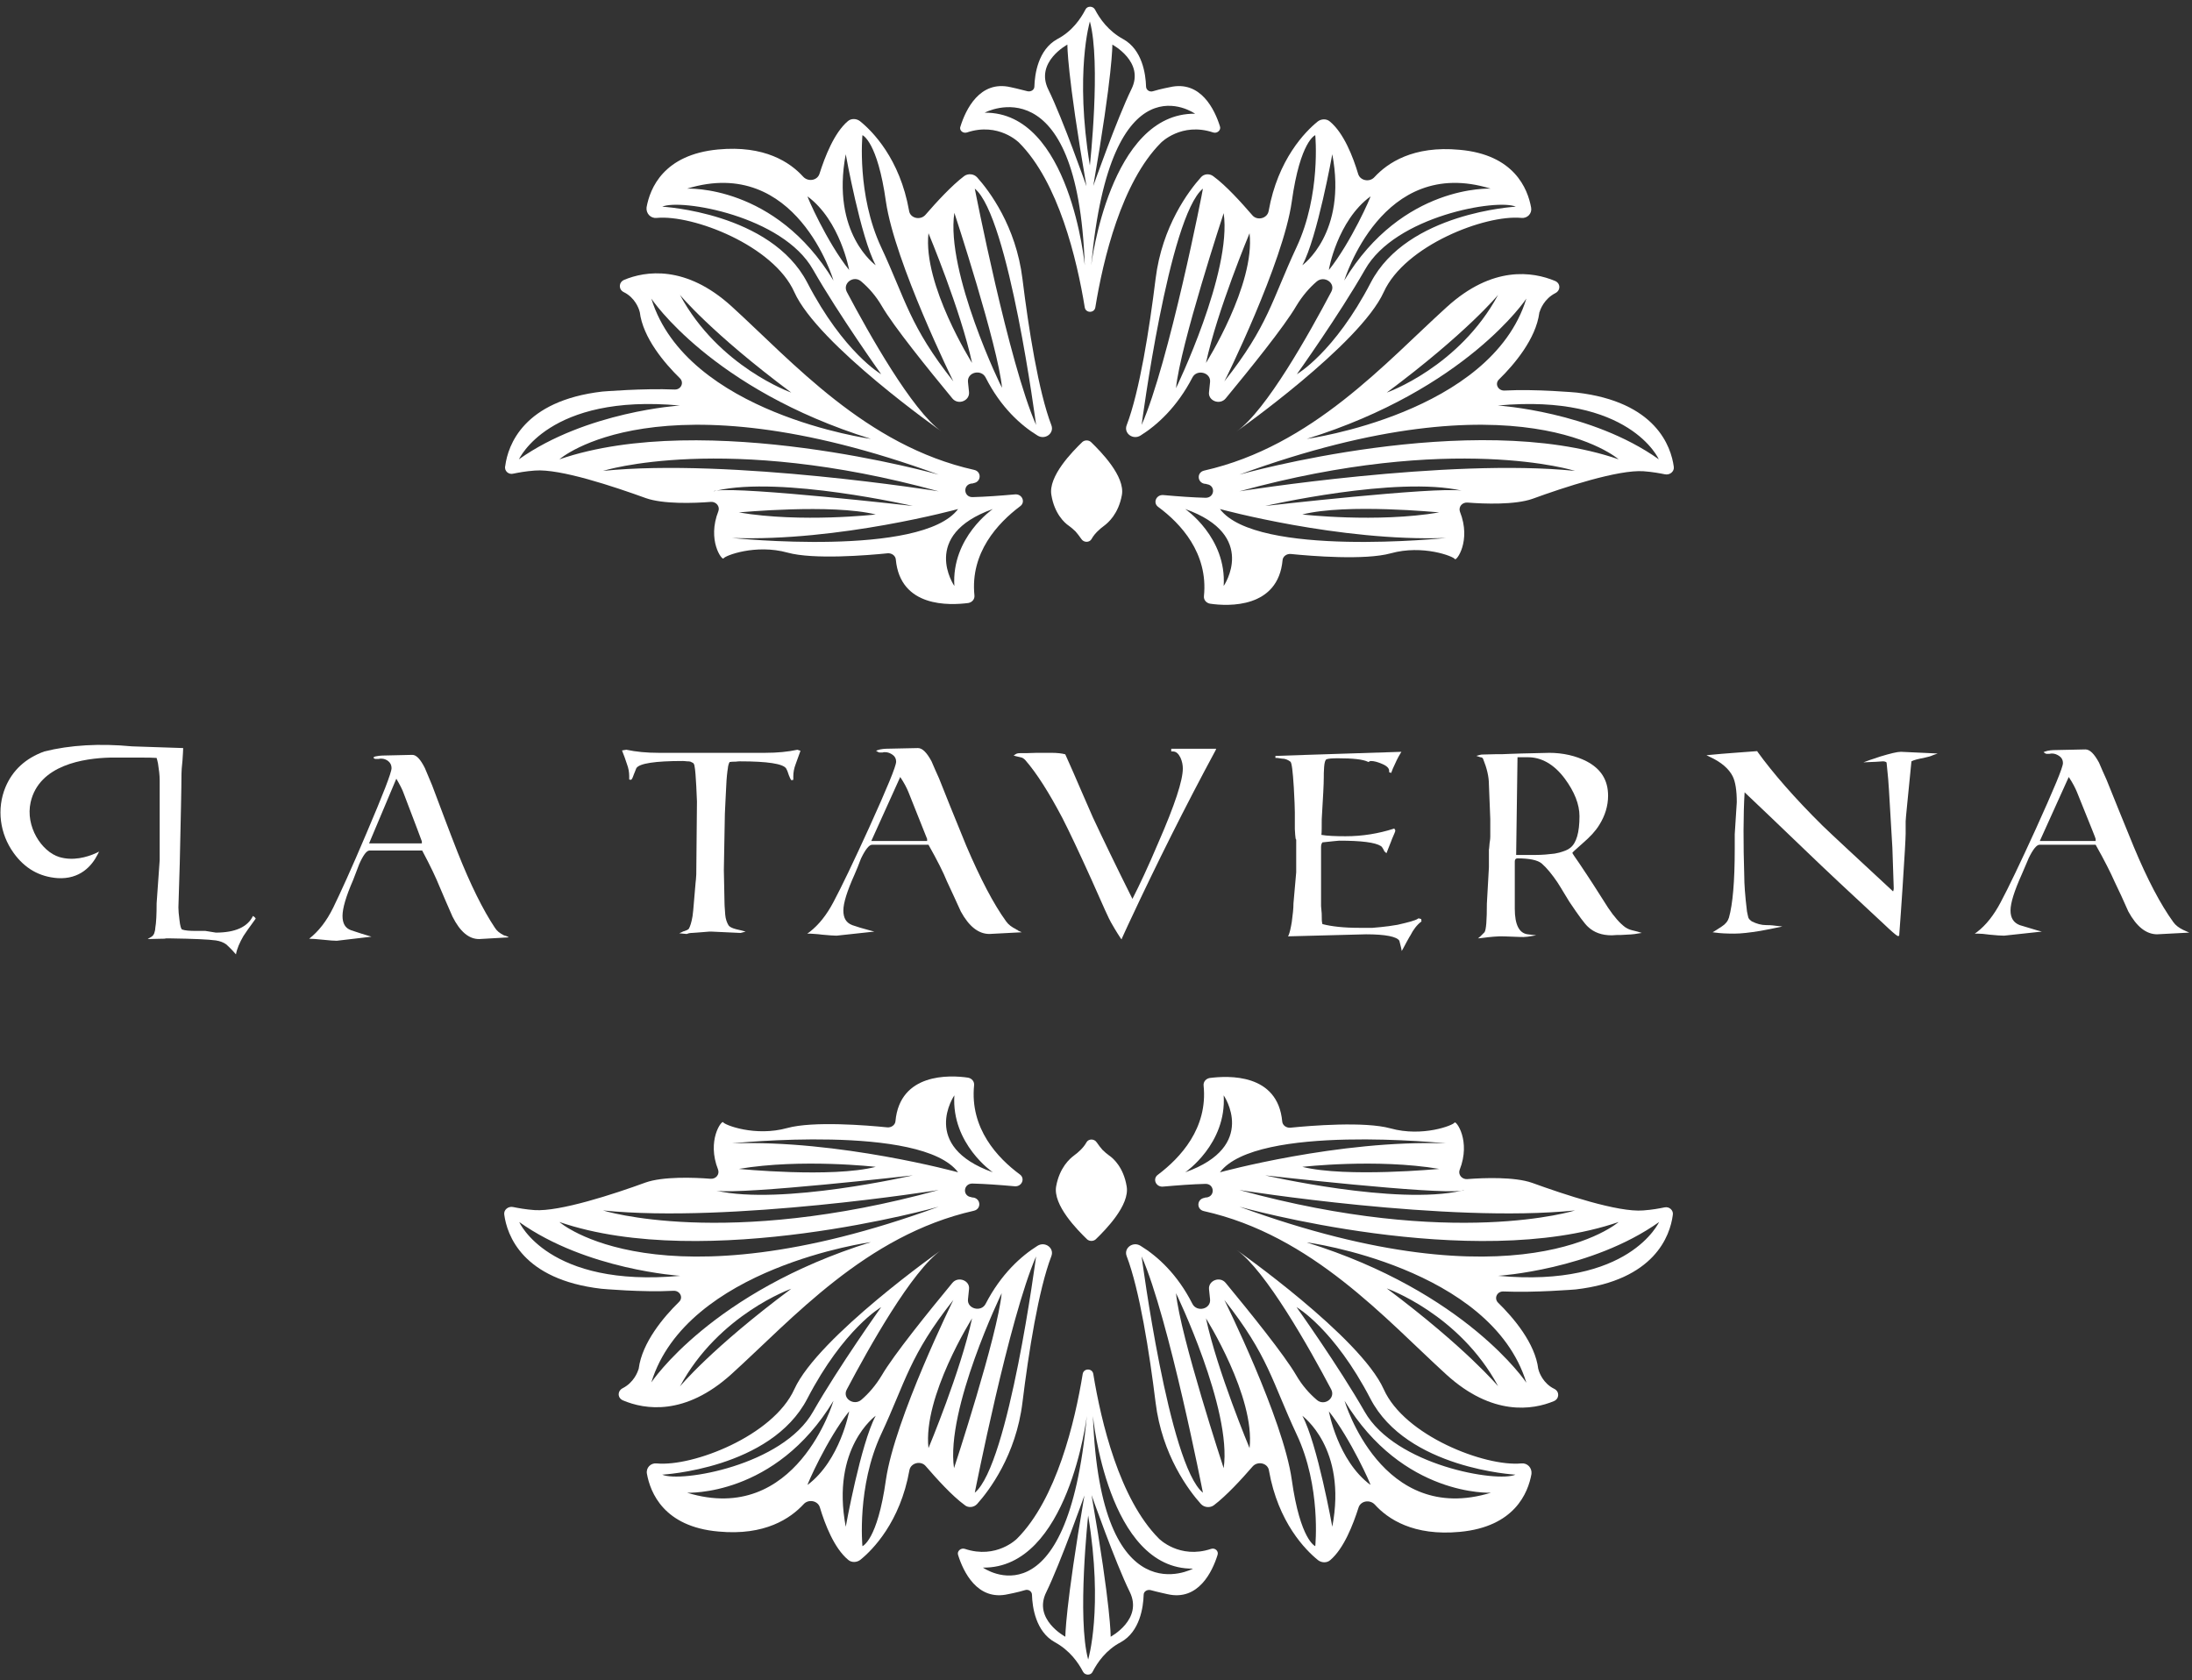 <?xml version="1.0" encoding="utf-8"?>
<!-- Generator: Adobe Illustrator 23.0.3, SVG Export Plug-In . SVG Version: 6.00 Build 0)  -->
<svg version="1.1" id="Livello_1" xmlns="http://www.w3.org/2000/svg" xmlns:xlink="http://www.w3.org/1999/xlink" x="0px" y="0px"
	 viewBox="0 0 643.8 493.4" style="enable-background:new 0 0 643.8 493.4;" xml:space="preserve">
<rect x="0" y="0" width="643.8" height="493.4" fill="#333333" stroke="none"/>
<style type="text/css">
	.st0{fill:#FFFFFF;}
</style>
<g>
	<g>
		<path class="st0" d="M284,38.9c9.3-3.1,15.3,3,15.3,3c11.6,11.6,17,34.3,19.3,48.4c0.3,1.7,2.8,1.7,3.1,0
			c2.3-14.1,7.7-36.8,19.3-48.4c0,0,6-6.1,15.3-3c1.2,0.4,2.4-0.7,2-1.8c-1.5-4.8-5.6-13.6-14.7-11.5c0,0-2.7,0.5-5,1.2
			c-1,0.3-2-0.4-2-1.4c-0.1-3.6-1.1-10.8-6.7-13.9c-4.4-2.4-6.9-6-8.3-8.7c-0.6-1.1-2.3-1.1-2.8,0c-1.4,2.7-3.9,6.4-8.3,8.7
			c-5.6,3.1-6.6,10.3-6.7,13.9c0,1-1,1.6-2,1.4c-2.2-0.6-5-1.2-5-1.2c-9.1-2.1-13.2,6.7-14.7,11.5C281.6,38.2,282.8,39.3,284,38.9z
			 M351,33.4c-25.1-0.3-30.5,44.5-30.5,44.5C326.2,15.7,351,33.4,351,33.4z M326.7,13.1c0,0,9.6,5.1,5.6,13.1
			c-4.2,8.6-11.2,28.4-11.2,28.4C326.9,21.3,326.7,13.1,326.7,13.1z M320.1,6.3c3.3,12.1,0,42.3,0,42.3
			C315.6,21.3,320.1,6.3,320.1,6.3z M313.5,13.1c0,0-0.2,8.1,5.6,41.6c0,0-7-19.9-11.2-28.4C303.9,18.2,313.5,13.1,313.5,13.1z
			 M318.6,77.9c0,0-4.3-45.1-29.4-44.8C289.2,33.1,316.5,18.3,318.6,77.9z"/>
		<path class="st0" d="M424.9,90.2c-17.8,16.1-39.4,40.8-71.2,48c-2.3,0.5-2.1,3.6,0.2,3.9c0.2,0,0.4,0,0.5,0.1c2.7,0.3,2.4,4-0.3,4
			c-3.8-0.1-7.9-0.4-12.4-0.8c-2.1-0.2-3.2,2.3-1.5,3.5c6.5,4.8,14.7,13.5,13.4,26.2c-0.1,1.1,0.7,2,1.8,2.2
			c5.4,0.8,20,1.4,21.3-12.8c0.1-1.1,1.2-1.9,2.4-1.8c5.9,0.6,21.8,1.9,29.4-0.2c9.4-2.6,18.4,0.9,18.8,1.7
			c0.4,0.7,4.9-5.3,1.5-13.9c-0.5-1.4,0.6-2.8,2.2-2.7c5,0.4,14,0.7,19.1-1.1c9.3-3.4,25.2-8.6,32.6-8.1c2.7,0.2,4.8,0.6,6.3,0.9
			c1.4,0.3,2.8-0.8,2.6-2.2c-0.8-6-5.3-19.1-28.5-21.8c0,0-12-1.1-21.2-0.6c-1.9,0.1-3-2-1.6-3.3c4.5-4.4,10.8-11.9,11.8-19.5
			c0-0.1,0-0.2,0.1-0.3c0.2-0.7,1.3-3.8,4.6-5.5c1.6-0.8,1.6-2.9-0.1-3.6C450.2,79.8,438.4,77.9,424.9,90.2z M440,86.6
			c-11.4,21.2-32.7,28.7-32.7,28.7C430.8,97.8,440,86.6,440,86.6z M359.4,172.1c0.9-14.3-11.3-22.6-11.3-22.6
			C369.7,157.2,359.4,172.1,359.4,172.1z M358.3,149.5c0,0,35,9.6,66.4,8.5C424.7,158,369,163.8,358.3,149.5z M382.5,151.1
			c12.9-3.3,40.2-0.6,40.2-0.6C404.3,153.6,382.5,151.1,382.5,151.1z M429.3,144.1c-7.9-1.2-57.7,4.5-57.7,4.5
			S410.2,139.7,429.3,144.1c0.3,0.1,0.6,0.1,0.8,0.2C429.8,144.2,429.6,144.1,429.3,144.1z M364,144.3c62.9-17.3,98.6-6,98.6-6
			C425.3,134.5,364,144.3,364,144.3z M487.2,134.9c-19.8-14.1-47.3-15.8-47.3-15.8C478.7,115.5,487.2,134.9,487.2,134.9z
			 M475.4,134.9C432.3,120,364,139.4,364,139.4C446.3,109.3,475.4,134.9,475.4,134.9z M383.8,128.9c46.9-14.6,64.5-41.2,64.5-41.2
			C437.9,121.5,383.8,128.9,383.8,128.9z"/>
		<path class="st0" d="M352.7,52.1c-3.5,3.9-11.4,14.3-13.3,29.8c-1.8,14.6-4.7,33.1-8.5,43c-0.9,2.4,1.9,4.4,4.1,3
			c4.8-3,10.7-8.3,15.2-17c1.3-2.6,5.5-1.5,5.2,1.3c-0.1,0.9-0.2,1.9-0.3,2.9c-0.4,2.6,3.2,4,4.9,1.9c7.1-8.6,17.2-21.1,20.7-27.1
			c1.8-3,3.9-5.4,6-7.2c2.2-1.9,5.7,0.4,4.3,3c-6.5,12.3-19.1,34.9-27.8,41c0,0,36.2-25.5,43.2-40.9c6.2-13.7,29.8-22.8,40.4-21.8
			c1.8,0.2,3.2-1.3,2.9-3c-1-5.6-5-15.6-21-17c-13.7-1.3-21.2,3.9-25,8c-1.4,1.6-4.2,1.1-4.8-0.9c-1.5-5-4.2-12-8.3-15.4
			c-1-0.9-2.6-0.8-3.6,0c-3.6,2.9-11.7,11.1-14.4,26.3c-0.4,2.2-3.4,2.9-4.8,1.2c-3.2-3.7-7.7-8.7-11.4-11.4
			C355.3,50.9,353.6,51,352.7,52.1z M335.3,124.8c0,0,8-61.2,18-69.4C353.4,55.4,343.3,106.7,335.3,124.8z M445.2,60.7
			c0,0-31.9,1.7-42.6,22.3s-21.7,26.9-21.7,26.9s12.4-17.4,20-30.7C409.8,63.4,439.8,58.3,445.2,60.7z M437.8,55.4
			c0,0-25.9-1.3-43,27C394.9,82.4,405.7,45.5,437.8,55.4z M402.5,57.7c0.3-0.2-5.7,13.5-12.2,21.6C390.2,79.3,392.8,64.8,402.5,57.7
			z M391.3,45.3c4.4,23.2-8.8,32.6-8.8,32.6C386.9,69.8,391.3,45.3,391.3,45.3z M379.4,59.2c2.5-17.9,6.9-19.5,6.9-19.5
			s1.7,17.5-5.5,32.9c-7.2,15.4-8.3,23.1-21.2,39.4C359.7,112,376.9,77.1,379.4,59.2z M354.2,106.6c3.3-15.4,12.8-38.1,12.8-38.1
			C368.7,83.6,354.2,106.6,354.2,106.6z M345.4,114c1.2-12.5,14-51.4,14-51.4C361.9,79.9,345.4,114,345.4,114z"/>
		<path class="st0" d="M150.8,139.1c1.5-0.3,3.5-0.7,6.3-0.9c7.4-0.6,23.2,4.7,32.6,8.1c5.1,1.8,14.1,1.5,19.1,1.1
			c1.5-0.1,2.7,1.3,2.2,2.7c-3.4,8.6,1.1,14.6,1.5,13.9c0.4-0.8,9.4-4.3,18.8-1.7c7.6,2.1,23.5,0.8,29.4,0.2
			c1.2-0.1,2.3,0.7,2.4,1.8c1.3,14.2,15.8,13.5,21.3,12.8c1.1-0.2,1.9-1.1,1.8-2.2c-1.3-12.6,6.9-21.3,13.4-26.2
			c1.7-1.2,0.6-3.7-1.5-3.5c-4.5,0.4-8.6,0.7-12.4,0.8c-2.7,0.1-3-3.7-0.3-4c0.2,0,0.4,0,0.5-0.1c2.3-0.3,2.5-3.4,0.2-3.9
			c-31.8-7.1-53.4-31.8-71.2-48c-13.5-12.3-25.4-10.4-31.6-7.8c-1.6,0.7-1.7,2.8-0.1,3.6c3.3,1.6,4.4,4.8,4.6,5.5
			c0,0.1,0,0.2,0.1,0.3c0.9,7.6,7.3,15.1,11.8,19.5c1.3,1.3,0.3,3.4-1.6,3.3c-9.1-0.4-21.2,0.6-21.2,0.6
			c-23.2,2.7-27.7,15.8-28.5,21.8C148,138.3,149.4,139.5,150.8,139.1z M177.1,138.3c0,0,35.7-11.3,98.6,6
			C275.7,144.3,214.4,134.5,177.1,138.3z M210.4,144.1c-0.3,0.1-0.5,0.1-0.8,0.2C209.7,144.2,210,144.1,210.4,144.1
			c19.1-4.4,57.7,4.5,57.7,4.5S218.2,142.9,210.4,144.1z M257.2,151.1c0,0-21.8,2.5-40.2-0.6C217,150.5,244.3,147.9,257.2,151.1z
			 M291.6,149.5c0,0-12.2,8.3-11.3,22.6C280.3,172.1,270,157.2,291.6,149.5z M215,158c31.5,1.1,66.4-8.5,66.4-8.5
			C270.7,163.8,215,158,215,158z M232.4,115.3c0,0-21.3-7.5-32.7-28.7C199.7,86.6,208.9,97.8,232.4,115.3z M191.3,87.7
			c0,0,17.6,26.6,64.5,41.2C255.8,128.9,201.7,121.5,191.3,87.7z M275.7,139.4c0,0-68.3-19.3-111.4-4.5
			C164.3,134.9,193.3,109.3,275.7,139.4z M199.7,119.1c0,0-27.4,1.7-47.3,15.8C152.5,134.9,161,115.5,199.7,119.1z"/>
		<path class="st0" d="M192.9,64c10.6-1,34.3,8.1,40.4,21.8c6.9,15.4,43.2,40.9,43.2,40.9c-8.6-6.1-21.3-28.7-27.8-41
			c-1.3-2.6,2.1-5,4.3-3c2.1,1.8,4.2,4.1,6,7.2c3.5,6,13.6,18.5,20.7,27.1c1.7,2.1,5.2,0.7,4.9-1.9c-0.1-1-0.2-1.9-0.3-2.9
			c-0.3-2.9,3.9-3.9,5.2-1.3c4.4,8.7,10.3,14,15.2,17c2.2,1.4,5-0.6,4.1-3c-3.8-9.9-6.7-28.4-8.5-43c-1.9-15.5-9.8-25.9-13.3-29.8
			c-1-1.1-2.7-1.2-3.8-0.4c-3.7,2.8-8.2,7.7-11.4,11.4c-1.5,1.7-4.5,1-4.8-1.2c-2.7-15.3-10.8-23.4-14.4-26.3c-1-0.8-2.6-0.9-3.6,0
			c-4,3.4-6.7,10.4-8.3,15.4c-0.6,2-3.3,2.5-4.8,0.9c-3.8-4.2-11.3-9.3-25-8c-16,1.5-20,11.4-21,17C189.7,62.7,191.1,64.2,192.9,64z
			 M304.3,124.8c-8-18.1-18-69.4-18-69.4C296.3,63.5,304.3,124.8,304.3,124.8z M280.3,62.5c0,0,12.8,38.9,14,51.4
			C294.2,114,277.7,79.9,280.3,62.5z M272.7,68.5c0,0,9.5,22.7,12.8,38.1C285.5,106.6,271,83.6,272.7,68.5z M253.3,39.7
			c0,0,4.4,1.7,6.9,19.5C262.8,77.1,280,112,280,112c-12.9-16.3-14-24-21.2-39.4C251.6,57.2,253.3,39.7,253.3,39.7z M248.4,45.3
			c0,0,4.4,24.5,8.8,32.6C257.2,77.9,244,68.6,248.4,45.3z M237.2,57.7c9.6,7.1,12.2,21.6,12.2,21.6
			C242.9,71.2,236.9,57.5,237.2,57.7z M244.8,82.4c-17.1-28.3-43-27-43-27C234,45.5,244.8,82.4,244.8,82.4z M238.8,79.2
			c7.6,13.3,20,30.7,20,30.7s-11-6.3-21.7-26.9c-10.7-20.6-42.6-22.3-42.6-22.3C199.9,58.3,229.9,63.4,238.8,79.2z"/>
	</g>
	<path class="st0" d="M313.9,154.4c0.7,0.5,1.4,1.1,2,1.7c0.5,0.6,1.1,1.3,1.7,2.2c0.7,1.1,2.4,1.1,3,0c0.5-0.9,1.1-1.6,1.7-2.2
		c0.6-0.6,1.3-1.2,2-1.7c1.2-0.9,4.2-3.5,5.2-9c1-5.5-6.2-12.8-9.1-15.6c-0.7-0.6-1.8-0.6-2.5,0c-2.9,2.8-10.1,10.1-9.1,15.6
		C309.7,150.9,312.7,153.6,313.9,154.4z"/>
</g>
<g>
	<g>
		<path class="st0" d="M355.7,454.9c-9.3,3.1-15.3-3-15.3-3c-11.6-11.6-17-34.3-19.3-48.4c-0.3-1.7-2.8-1.7-3.1,0
			c-2.3,14.1-7.7,36.8-19.3,48.4c0,0-6,6.1-15.3,3c-1.2-0.4-2.4,0.7-2,1.8c1.5,4.8,5.6,13.6,14.7,11.5c0,0,2.7-0.5,5-1.2
			c1-0.3,2,0.4,2,1.4c0.1,3.6,1.1,10.8,6.7,13.9c4.4,2.4,6.9,6,8.3,8.7c0.6,1.1,2.3,1.1,2.8,0c1.4-2.7,3.9-6.4,8.3-8.7
			c5.6-3.1,6.6-10.3,6.7-13.9c0-1,1-1.6,2-1.4c2.2,0.6,5,1.2,5,1.2c9.1,2.1,13.2-6.7,14.7-11.5C358,455.6,356.9,454.5,355.7,454.9z
			 M288.7,460.4c25.1,0.3,30.5-44.5,30.5-44.5C313.5,478.1,288.7,460.4,288.7,460.4z M312.9,480.7c0,0-9.6-5.1-5.6-13.1
			c4.2-8.6,11.2-28.4,11.2-28.4C312.8,472.5,312.9,480.7,312.9,480.7z M319.6,487.4c-3.3-12.1,0-42.3,0-42.3
			C324.1,472.5,319.6,487.4,319.6,487.4z M326.2,480.7c0,0,0.2-8.1-5.6-41.6c0,0,7,19.9,11.2,28.4
			C335.8,475.6,326.2,480.7,326.2,480.7z M321,415.9c0,0,4.3,45.1,29.4,44.8C350.4,460.7,323.2,475.5,321,415.9z"/>
		<path class="st0" d="M214.8,403.6c17.8-16.1,39.4-40.8,71.2-48c2.3-0.5,2.1-3.6-0.2-3.9c-0.2,0-0.4,0-0.5-0.1
			c-2.7-0.3-2.4-4,0.3-4c3.8,0.1,7.9,0.4,12.4,0.8c2.1,0.2,3.2-2.3,1.5-3.5c-6.5-4.8-14.7-13.5-13.4-26.2c0.1-1.1-0.7-2-1.8-2.2
			c-5.4-0.8-20-1.4-21.3,12.8c-0.1,1.1-1.2,1.9-2.4,1.8c-5.9-0.6-21.8-1.9-29.4,0.2c-9.4,2.6-18.4-0.9-18.8-1.7
			c-0.4-0.7-4.9,5.3-1.5,13.9c0.5,1.4-0.6,2.8-2.2,2.7c-5-0.4-14-0.7-19.1,1.1c-9.3,3.4-25.2,8.6-32.6,8.1c-2.7-0.2-4.8-0.6-6.3-0.9
			c-1.4-0.3-2.8,0.8-2.6,2.2c0.8,6,5.3,19.1,28.5,21.8c0,0,12,1.1,21.2,0.6c1.9-0.1,3,2,1.6,3.3c-4.5,4.4-10.8,11.9-11.8,19.5
			c0,0.1,0,0.2-0.1,0.3c-0.2,0.7-1.3,3.8-4.6,5.5c-1.6,0.8-1.6,2.9,0.1,3.6C189.4,414,201.2,415.9,214.8,403.6z M199.7,407.2
			c11.4-21.2,32.7-28.7,32.7-28.7C208.9,396,199.7,407.2,199.7,407.2z M280.3,321.7c-0.9,14.3,11.3,22.6,11.3,22.6
			C270,336.6,280.3,321.7,280.3,321.7z M281.4,344.3c0,0-35-9.6-66.4-8.5C215,335.8,270.7,330,281.4,344.3z M257.2,342.7
			c-12.9,3.3-40.2,0.6-40.2,0.6C235.4,340.2,257.2,342.7,257.2,342.7z M210.4,349.7c7.9,1.2,57.7-4.5,57.7-4.5
			S229.5,354.1,210.4,349.7c-0.3-0.1-0.6-0.1-0.8-0.2C209.8,349.6,210.1,349.6,210.4,349.7z M275.7,349.5c-62.9,17.3-98.6,6-98.6,6
			C214.4,359.3,275.7,349.5,275.7,349.5z M152.5,358.9c19.8,14.1,47.3,15.8,47.3,15.8C161,378.3,152.5,358.9,152.5,358.9z
			 M164.3,358.9c43.1,14.8,111.4-4.5,111.4-4.5C193.3,384.5,164.3,358.9,164.3,358.9z M255.8,364.8c-46.9,14.6-64.5,41.2-64.5,41.2
			C201.7,372.2,255.8,364.8,255.8,364.8z"/>
		<path class="st0" d="M287,441.7c3.5-3.9,11.4-14.3,13.3-29.8c1.8-14.6,4.7-33.1,8.5-43c0.9-2.4-1.9-4.4-4.1-3
			c-4.8,3-10.7,8.3-15.2,17c-1.3,2.6-5.5,1.5-5.2-1.3c0.1-0.9,0.2-1.9,0.3-2.9c0.4-2.6-3.2-4-4.9-1.9c-7.1,8.6-17.2,21.1-20.7,27.1
			c-1.8,3-3.9,5.4-6,7.2c-2.2,1.9-5.7-0.4-4.3-3c6.5-12.3,19.1-34.9,27.8-41c0,0-36.2,25.5-43.2,40.9c-6.2,13.7-29.8,22.8-40.4,21.8
			c-1.8-0.2-3.2,1.3-2.9,3c1,5.6,5,15.6,21,17c13.7,1.3,21.2-3.9,25-8c1.4-1.6,4.2-1.1,4.8,0.9c1.5,5,4.2,12,8.3,15.4
			c1,0.9,2.6,0.8,3.6,0c3.6-2.9,11.7-11.1,14.4-26.3c0.4-2.2,3.4-2.9,4.8-1.2c3.2,3.7,7.7,8.7,11.4,11.4
			C284.3,442.9,286,442.8,287,441.7z M304.3,369c0,0-8,61.2-18,69.4C286.3,438.4,296.4,387.1,304.3,369z M194.5,433.1
			c0,0,31.9-1.7,42.6-22.3c10.7-20.6,21.7-26.9,21.7-26.9s-12.4,17.4-20,30.7C229.9,430.4,199.9,435.5,194.5,433.1z M201.8,438.4
			c0,0,25.9,1.3,43-27C244.8,411.4,234,448.3,201.8,438.4z M237.2,436.1c-0.3,0.2,5.7-13.5,12.2-21.6
			C249.4,414.5,246.8,428.9,237.2,436.1z M248.4,448.4c-4.4-23.2,8.8-32.6,8.8-32.6C252.8,424,248.4,448.4,248.4,448.4z
			 M260.2,434.6c-2.5,17.9-6.9,19.5-6.9,19.5s-1.7-17.5,5.5-32.9c7.2-15.4,8.3-23.1,21.2-39.4C280,381.8,262.8,416.7,260.2,434.6z
			 M285.5,387.2c-3.3,15.4-12.8,38.1-12.8,38.1C271,410.2,285.5,387.2,285.5,387.2z M294.2,379.8c-1.2,12.5-14,51.4-14,51.4
			C277.7,413.9,294.2,379.8,294.2,379.8z"/>
		<path class="st0" d="M488.9,354.6c-1.5,0.3-3.5,0.7-6.3,0.9c-7.4,0.6-23.2-4.7-32.6-8.1c-5.1-1.8-14.1-1.5-19.1-1.1
			c-1.5,0.1-2.7-1.3-2.2-2.7c3.4-8.6-1.1-14.6-1.5-13.9c-0.4,0.8-9.4,4.3-18.8,1.7c-7.6-2.1-23.5-0.8-29.4-0.2
			c-1.2,0.1-2.3-0.7-2.4-1.8c-1.3-14.2-15.8-13.5-21.3-12.8c-1.1,0.2-1.9,1.1-1.8,2.2c1.3,12.6-6.9,21.3-13.4,26.2
			c-1.7,1.2-0.6,3.7,1.5,3.5c4.5-0.4,8.6-0.7,12.4-0.8c2.7-0.1,3,3.7,0.3,4c-0.2,0-0.4,0-0.5,0.1c-2.3,0.3-2.5,3.4-0.2,3.9
			c31.8,7.1,53.4,31.8,71.2,48c13.5,12.3,25.4,10.4,31.6,7.8c1.6-0.7,1.7-2.8,0.1-3.6c-3.3-1.6-4.4-4.8-4.6-5.5c0-0.1,0-0.2-0.1-0.3
			c-0.9-7.6-7.3-15.1-11.8-19.5c-1.3-1.3-0.3-3.4,1.6-3.3c9.1,0.4,21.2-0.6,21.2-0.6c23.2-2.7,27.7-15.8,28.5-21.8
			C491.6,355.5,490.3,354.3,488.9,354.6z M462.6,355.5c0,0-35.7,11.3-98.6-6C364,349.5,425.3,359.3,462.6,355.5z M429.3,349.7
			c0.3-0.1,0.5-0.1,0.8-0.2C429.9,349.6,429.7,349.7,429.3,349.7c-19.1,4.4-57.7-4.5-57.7-4.5S421.4,350.9,429.3,349.7z
			 M382.5,342.7c0,0,21.8-2.5,40.2,0.6C422.7,343.3,395.4,345.9,382.5,342.7z M348.1,344.3c0,0,12.2-8.3,11.3-22.6
			C359.4,321.7,369.7,336.6,348.1,344.3z M424.7,335.8c-31.5-1.1-66.4,8.5-66.4,8.5C369,330,424.7,335.8,424.7,335.8z M407.3,378.4
			c0,0,21.3,7.5,32.7,28.7C440,407.2,430.8,396,407.3,378.4z M448.3,406.1c0,0-17.6-26.6-64.5-41.2
			C383.8,364.8,437.9,372.2,448.3,406.1z M364,354.4c0,0,68.3,19.3,111.4,4.5C475.4,358.9,446.3,384.5,364,354.4z M440,374.7
			c0,0,27.4-1.7,47.3-15.8C487.2,358.9,478.7,378.3,440,374.7z"/>
		<path class="st0" d="M446.8,429.8c-10.6,1-34.3-8.1-40.4-21.8c-6.9-15.4-43.2-40.9-43.2-40.9c8.6,6.1,21.3,28.7,27.8,41
			c1.3,2.6-2.1,5-4.3,3c-2.1-1.8-4.2-4.1-6-7.2c-3.5-6-13.6-18.5-20.7-27.1c-1.7-2.1-5.2-0.7-4.9,1.9c0.1,1,0.2,1.9,0.3,2.9
			c0.3,2.9-3.9,3.9-5.2,1.3c-4.4-8.7-10.3-14-15.2-17c-2.2-1.4-5,0.6-4.1,3c3.8,9.9,6.7,28.4,8.5,43c1.9,15.5,9.8,25.9,13.3,29.8
			c1,1.1,2.7,1.2,3.8,0.4c3.7-2.8,8.2-7.7,11.4-11.4c1.5-1.7,4.5-1,4.8,1.2c2.7,15.3,10.8,23.4,14.4,26.3c1,0.8,2.6,0.9,3.6,0
			c4-3.4,6.7-10.4,8.3-15.4c0.6-2,3.3-2.5,4.8-0.9c3.8,4.2,11.3,9.3,25,8c16-1.5,20-11.4,21-17C450,431.1,448.6,429.6,446.8,429.8z
			 M335.3,369c8,18.1,18,69.4,18,69.4C343.3,430.3,335.3,369,335.3,369z M359.4,431.2c0,0-12.8-38.9-14-51.4
			C345.4,379.8,361.9,413.9,359.4,431.2z M367,425.3c0,0-9.5-22.7-12.8-38.1C354.2,387.2,368.7,410.2,367,425.3z M386.3,454.1
			c0,0-4.4-1.7-6.9-19.5c-2.5-17.9-19.8-52.8-19.8-52.8c12.9,16.3,14,24,21.2,39.4C388.1,436.6,386.3,454.1,386.3,454.1z
			 M391.3,448.4c0,0-4.4-24.5-8.8-32.6C382.5,415.9,395.7,425.2,391.3,448.4z M402.5,436.1c-9.6-7.1-12.2-21.6-12.2-21.6
			C396.7,422.6,402.8,436.3,402.5,436.1z M394.9,411.4c17.1,28.3,43,27,43,27C405.7,448.3,394.9,411.4,394.9,411.4z M400.8,414.6
			c-7.6-13.3-20-30.7-20-30.7s11,6.3,21.7,26.9c10.7,20.6,42.6,22.3,42.6,22.3C439.8,435.5,409.8,430.4,400.8,414.6z"/>
	</g>
	<path class="st0" d="M325.8,339.4c-0.7-0.5-1.4-1.1-2-1.7c-0.5-0.6-1.1-1.3-1.7-2.2c-0.7-1.1-2.4-1.1-3,0c-0.5,0.9-1.1,1.6-1.7,2.2
		c-0.6,0.6-1.3,1.2-2,1.7c-1.2,0.9-4.2,3.5-5.2,9c-1,5.5,6.2,12.8,9.1,15.6c0.7,0.6,1.8,0.6,2.5,0c2.9-2.8,10.1-10.1,9.1-15.6
		C330,342.9,327,340.2,325.8,339.4z"/>
</g>
<g>
	<path class="st0" d="M75.1,269.8c-1.9,2.6-3.1,4.3-3.6,5.1c-1.1,1.9-1.9,3.7-2.2,5.4c-0.4-0.5-1.3-1.5-2.8-2.9
		c-0.8-0.6-1.8-1-3.1-1.2c-2.1-0.3-6.6-0.5-13.4-0.6h-1.2c-0.3,0.1-0.7,0.1-1.2,0.1l-0.1,0l-4.1,0.1c0.1-0.1,0.4-0.3,0.8-0.5
		c0.6-0.3,0.9-0.7,1.1-1.2c0.1-0.4,0.3-0.9,0.3-1.5c0.3-1.7,0.4-4.2,0.4-7.3l0.9-12.7v-14.7v-5v-3.7c0-1.5-0.2-3.1-0.5-5
		c-0.1-0.6-0.3-1.2-0.4-1.6c-1.3-0.1-2.8-0.1-4.5-0.1c-1.2,0-2.5,0-3.6,0l-0.7,0c-2.3,0-4.2,0-4.9,0c-7.6,0.2-20.8,2.1-23.3,13.1
		c-1.6,7.1,3.2,14.5,8.4,16.1c4,1.2,8.1,0.1,10.9-1.2l0.8-0.4l-0.4,0.8c-1.7,3.4-5.2,7.4-11.8,7c-5.3-0.4-9.6-2.8-12.9-7.4
		c-4.1-5.7-5-13-2.4-19.3c2.1-5,5.9-8.5,11.4-10.5c7.6-1.9,16.3-2.4,25.8-1.5l15,0.5v0c0,0.7-0.1,1.9-0.2,3.6
		c-0.2,1.9-0.3,3.2-0.3,4c0,3.8-0.2,12.5-0.5,26.1l-0.4,13.1c0,0.9,0.1,2.1,0.3,3.6c0.2,1.9,0.5,2.8,0.8,2.9
		c0.9,0.3,2.2,0.4,3.9,0.4h2.9c0,0,3,0.5,3.1,0.5c5.6,0,9.3-1.6,10.9-4.9C74.7,269.3,74.9,269.4,75.1,269.8z"/>
</g>
<path class="st0" d="M149.4,275.3l-8.7,0.5c-3,0-5.6-2.2-7.8-6.6c-1.3-3-2.6-5.9-3.8-8.8c-1-2.5-2.7-6.1-5.1-10.6h-15.5
	c-0.8,0-1.8,1.3-3,4c-0.6,1.6-1.2,3.2-1.8,4.7c-2.1,4.8-3.1,8.3-3.1,10.5c0,2.2,0.8,3.6,2.5,4.2c2,0.7,4,1.3,6,1.9l-10.2,1.2
	c-0.8,0-2.1-0.1-4-0.3c-1.9-0.2-3.3-0.3-4.1-0.3c2.7-2.1,5.1-5.1,7.1-9.2c2-4.1,5.3-11.3,9.7-21.7c4.9-11.5,7.4-17.9,7.4-19.2
	c0-0.8-0.3-1.5-0.9-2c-0.6-0.5-1.3-0.8-2.2-0.8c-0.1,0-0.3,0-0.7,0.1c-0.4,0-0.7,0-0.8,0c-0.3,0-0.5-0.1-0.7-0.3
	c0-0.3,0.3-0.4,0.9-0.5c0.6-0.1,1.1-0.2,1.7-0.2l8.8-0.2c1.2,0,2.4,1.3,3.7,3.9c0.7,1.6,1.4,3.3,2.1,5c2.5,6.6,4.9,13.1,7.5,19.7
	c3.8,9.6,7.5,17,10.9,22.1c0.6,1,1.5,1.7,2.7,2.3C148.8,274.9,149.4,275.2,149.4,275.3z M123.9,247.7v-0.6c0-0.1-1.8-4.8-5.3-14
	c-0.4-1.2-1.2-2.7-2.2-4.4l-8,19H123.9z"/>
<path class="st0" d="M298.5,273l-0.1-0.1l0,0c-1.2-0.6-2.2-1.3-2.9-2.3c-3.7-5.1-7.6-12.6-11.7-22.2c-3.5-8.5-6.5-16-8-19.8
	c-0.8-1.7-1.5-3.4-2.2-5c-1.4-2.6-2.7-3.9-4-3.9l-9.4,0.2c-0.5,0-1.1,0.1-1.7,0.2c-0.4,0.1-0.6,0.2-0.7,0.2l-0.5,0.2l0.5,0.3
	c0.2,0.1,0.3,0.2,0.5,0.2l0.9,0c0.3-0.1,0.5-0.1,0.7-0.1c0.9,0,1.6,0.3,2.3,0.8c0.7,0.5,1,1.2,1,2c0,1.3-2.6,7.6-7.9,19.3
	c-4.7,10.3-8.2,17.6-10.5,21.9c-2,3.8-4.3,6.7-7,8.8l-0.7,0.5l0.8,0c1,0.1,2.2,0.1,3.5,0.3c2.2,0.2,3.5,0.3,4.3,0.3c0,0,0,0,0,0
	l11.1-1.2l-1.5-0.4c-1.9-0.5-3.6-1-5-1.5c-1.8-0.7-2.6-2.1-2.6-4.3c0-2.2,1.1-5.7,3.3-10.6c0.6-1.4,1.2-2.8,1.7-4.2l0.2-0.5
	c1.3-2.7,2.4-4,3.2-4h16.6c2.6,4.6,4.4,8.2,5.4,10.7c1.4,2.9,2.7,5.9,4.1,8.9c2.4,4.4,5.2,6.6,8.4,6.6l9.5-0.5l-1.1-0.5
	C299,273.2,298.8,273.1,298.5,273z M272.3,246.4v0.6h-16.4l8.5-18.8c1.2,1.8,1.9,3.2,2.4,4.4C271.3,243.9,272.2,246.2,272.3,246.4z"
	/>
<path class="st0" d="M642.1,273.5c-0.2-0.1-0.5-0.2-0.9-0.4c-1.2-0.6-2.2-1.3-2.9-2.3c-3.7-5.1-7.6-12.5-11.6-22.1
	c-2.8-6.8-5.5-13.5-8-19.7c-0.8-1.7-1.5-3.4-2.2-5c-1.4-2.6-2.7-3.9-4-3.9l-9.4,0.2c-0.5,0-1.1,0.1-1.7,0.2
	c-0.4,0.1-0.6,0.2-0.7,0.2l-0.5,0.2l0.4,0.3c0.2,0.1,0.3,0.2,0.5,0.2l0.8,0c0.1,0,0.5-0.1,0.7-0.1c0.9,0,1.6,0.3,2.3,0.8
	c0.7,0.5,1,1.2,1,2c0,1.3-2.7,7.7-7.9,19.2c-4.7,10.3-8.2,17.6-10.4,21.7c-2,3.8-4.3,6.7-6.9,8.7l-0.7,0.5l0.8,0
	c0.9,0,2.1,0.1,3.5,0.3c2,0.2,3.4,0.3,4.3,0.3c0,0,0,0,0,0l11.1-1.2l-1.5-0.4c-1.6-0.5-3.3-1-5-1.5c-1.8-0.7-2.7-2.1-2.7-4.3
	c0-2.2,1.1-5.7,3.3-10.6c0.6-1.4,1.2-2.8,1.8-4.2l0.2-0.5c1.3-2.7,2.4-4,3.2-4h16.5c2.6,4.6,4.4,8.2,5.5,10.7
	c1.4,2.9,2.8,5.9,4.1,8.9c2.4,4.4,5.2,6.7,8.5,6.7c0,0-0.1,0-0.1,0l9.5-0.5L642.1,273.5z M615.5,246.4v0.6h-16.4l8.5-18.8
	c1.2,1.8,1.9,3.2,2.4,4.4C614.6,244,615.5,246.2,615.5,246.4z"/>
<path class="st0" d="M320.6,258.4c3.3,7.5,5.2,11.7,5.7,12.5c1.7,3,2.5,4.1,2.8,4.6l0.3,0.4l0.2-0.5c0.5-1.2,1.1-2.3,1.6-3.5
	l0.8-1.7c7.7-16.5,16.1-33.3,25-49.8l0.2-0.5H344v0.8h0.5c0.9,0,1.6,0.6,2.2,1.8c0.5,1.1,0.7,2.2,0.7,3.2c0,3.5-2.3,10.6-7.2,21.8
	c-3,7.1-5.6,12.6-7.6,16.5c-4.8-9.6-8.7-17.7-11.6-23.9c-2.3-5.2-4.3-9.9-5.7-13.1c-0.6-1.3-2.1-4.8-2.4-5.4l-0.1-0.1l-0.1,0
	c-0.7-0.2-2.1-0.4-4-0.4l-2,0c-0.3,0-0.6,0-1,0l-1.1,0c-2.1,0.1-3.8,0.1-5,0.1c-0.6,0-1,0.1-1.3,0.3l-0.6,0.4l0.7,0.2
	c0.4,0.1,0.9,0.2,1.3,0.3c0.6,0.1,1,0.4,1.4,0.8c3.4,3.9,7,9.6,10.9,17C314,244.1,316.8,250,320.6,258.4z"/>
<path class="st0" d="M376.5,222.8c0.9,0,1.7,0.3,2.5,0.9c0.4,0.3,0.7,2.8,1,7.6c0.2,3.7,0.3,6,0.3,7.3v4.9l0.1,1.6
	c0.1,0.9,0.1,1.4,0.3,1.5v9.6l-0.8,9.1c0,1.5-0.2,3.3-0.5,5.5c-0.3,1.8-0.6,3.1-0.9,3.8l-0.2,0.4l22.9-0.6c5.8,0,9.1,0.7,9.8,1.9
	c0.2,0.8,0.4,1.5,0.5,2l0.2,1l0.5-0.9c0.6-1.1,1.2-2.3,1.8-3.3l0.2-0.3c0.9-1.8,2-3.2,3.2-4.1l0.1-0.1l-0.1-0.7l-0.8-0.2l-0.1,0.1
	c-0.9,0.6-3,1.1-6,1.8c-3.2,0.6-7.4,0.9-7.4,0.9h-3.9c-4.5,0-8.1-0.4-10.8-1.1c-0.2-0.7-0.2-1.5-0.2-2.5c0-0.3,0-0.9-0.1-1.6l0-0.1
	c-0.1-0.8-0.1-1.2-0.1-1.3v-17.1c0-0.6,0.1-1,0.4-1.4c3.1-0.3,4.4-0.5,4.9-0.5c6.5,0,10.6,0.5,12.3,1.6c0.3,0.2,0.5,0.6,0.8,1.1
	c0.1,0.3,0.2,0.5,0.4,0.6l0.4,0.4l0.2-0.5c0.2-0.6,0.7-1.7,1.3-3.3l0.1-0.3c0.7-1.6,1-2.3,1-2.5l0-0.1l0-0.1c0,0-0.1-0.1-0.2-0.3
	l-0.1-0.2l-0.2,0.1c-4.4,1.4-9.1,2.2-14.1,2.2c-2.9,0-5.4-0.1-7.1-0.4c0.1-0.5,0.1-2.8,0.1-4.6c0.4-6.7,0.6-10.3,0.6-12.2
	c0-0.9,0-1.8,0.1-3.1c0.1-1.3,0.3-2.1,0.7-2.3c0.5-0.2,1.6-0.3,3.3-0.3c4.4,0,7.3,0.3,8.8,1l0.2,0.1l0.2-0.1
	c0.1-0.1,0.3-0.2,0.5-0.2c1,0,2,0.3,3.2,0.8c1.5,0.6,2.2,1.3,2.2,2.1c0,0.1,0,0.2,0,0.4l0.6,0.2c0.2-0.6,0.4-1,0.5-1.3
	c0.8-1.8,1.5-3.3,2.2-4.4l0.3-0.5l-27.9,0.9l-9.1,0.3l0,0.6c0.1,0,0.3,0,0.5,0L376.5,222.8z"/>
<path class="st0" d="M435.6,222.9c1.1,2.7,1.7,5.2,1.7,7.5l0.4,10.1v5.2c0,0.1,0,0.8-0.2,1.9c-0.1,1.7-0.2,1.9-0.2,1.9l0,5.2
	l-0.6,10.7c0,4.8-0.2,7.7-0.7,8.4c-0.5,0.5-0.9,0.9-1.2,1.2l-0.7,0.6l1-0.1c1.4-0.2,2.6-0.3,3.6-0.4l1.7-0.1c0.2,0,0.4,0,0.6,0
	c0.1,0,1.2,0,3.2,0.1c2,0.1,3.1,0.1,3.3,0.1c0.1,0,0.9-0.1,1.2-0.1l2.5-0.4l-2.5-0.3c-2.5-0.3-3.8-2.8-3.8-7.5v-13.9
	c0-0.6,0.3-0.9,0.8-0.9c3.5,0,5.9,0.5,7.1,1.5c1.6,1.4,3.1,3.3,4.6,5.5c1.3,2,2.3,3.8,3.5,5.7c2.8,4.2,4.6,6.6,5.5,7.4
	c1.8,1.7,4.1,2.5,7,2.5c0,0,0,0,0,0l1.6-0.1c0.5,0,0.8,0,1.1,0c2.3-0.1,3.9-0.2,4.8-0.4l1.3-0.2l-1.3-0.4c-0.4-0.1-0.9-0.2-1.6-0.4
	c-0.8-0.2-1.4-0.5-2-0.9c-1.5-1.1-3.2-3-5-5.7l-4.4-6.9c-0.8-1.3-2.2-3.3-4.1-6.2c-1-1.4-2-2.9-2-3l0,0c0.1-0.2,0.5-0.6,3-2.8
	c2.2-1.9,3.8-3.6,4.9-5.4c1.7-2.7,2.6-5.6,2.6-8.6c0-4.6-2.1-7.9-6.3-10.1c-3.1-1.6-6.9-2.5-11.1-2.5c0,0,0.4,0,0.4,0l-8.5,0.2
	c-2.2,0.1-4,0.1-5.6,0.2h-1.7l-3.9,0.1c-0.3,0-0.6,0-0.9,0.1l-1.1,0.3l1.2,0.4C435.2,222.4,435.5,222.6,435.6,222.9z M459.6,228.7
	c2.8,3.8,4.3,7.5,4.3,11c0,4.8-0.9,7.9-2.7,9.3l0,0c-0.7,0.6-1.8,1-3.2,1.4l-1.4,0.3c-1.6,0.2-3.6,0.4-5.8,0.4h-5.5l0.4-28.7h2.8
	C452.6,222.3,456.4,224.4,459.6,228.7z"/>
<path class="st0" d="M518.7,271.7c-1.4,0-2.8-0.4-4.2-1.1c-0.4-0.3-0.8-0.6-1-1.1c-0.1-0.3-0.2-0.9-0.4-1.8
	c-0.6-4.9-0.8-8.2-0.8-10.3c-0.3-9.7-0.3-18.1,0.1-24.7c3.6,3.4,10,9.5,17.8,17c5.8,5.6,13.5,12.8,22.9,21.5
	c2.3,2.2,3.7,3.4,4.1,3.6l0.1,0.1l0.1,0c0.1,0,0.1,0,0.2,0l0.2-0.1l0.5-6.9c0.1-1.5,0.2-2.9,0.3-4.4l0.2-3
	c0.6-9.1,0.9-14.4,0.9-15.7v-3.6c0-0.7,0.6-6.4,1.7-17.6c0.7-0.4,2-0.7,4-1.1c0.9-0.2,1.7-0.4,2.3-0.7l1.4-0.5l-10.8-0.5
	c-1.1,0-3.1,0.5-6.1,1.4c-1.4,0.5-2.4,0.8-3,1l-1.9,0.7l2.1-0.1c0.9,0,2.1-0.1,3.6-0.2c0.4,0,1,0.1,1.1,0.4c0.4,3.6,0.6,6.3,0.7,8.1
	l1,16.9l0.4,11.9c0,0.4-0.1,0.7-0.2,0.9c-11.2-10.4-17.6-16.3-20.7-19.3c-8.3-8.2-14.7-15.6-19.1-21.7l-0.1-0.2l-6.7,0.5
	c-2.7,0.2-5.1,0.4-7.1,0.6l-1.1,0.1l1,0.5c3.3,1.5,5.6,3.5,6.7,5.7c0.8,1.6,1.2,4.2,1.2,7.6l-0.6,9.4l0,4.3c0,9.6-0.6,16.3-1.7,20.2
	c-0.3,1-1,1.9-2.1,2.6c-0.5,0.3-1.2,0.8-1.7,1.1l-1,0.6l0.8,0.1c1.4,0.2,3.2,0.3,5.6,0.3c2,0,4.5-0.3,7.6-0.8
	c2.2-0.4,3.7-0.7,4.6-0.9l1.9-0.4l-1.9-0.2C520.2,271.7,519.3,271.7,518.7,271.7z"/>
<path class="st0" d="M234.2,220.2L234.2,220.2c-2.8,0.6-5.9,0.9-9.4,0.9h-16.1h-5.7h-9.6c-3.5,0-6.6-0.3-9.4-0.9l-0.1,0l-1.2,0.2
	l0.1,0.3c0.5,1.2,0.9,2.4,1.3,3.6c0.5,1.3,0.7,2.5,0.7,3.6v1l0.2,0.1c0,0,0.1,0,0.2,0h0.2l0.1-0.1c0.1-0.1,0.3-0.4,0.6-1.3
	c0.4-1,0.7-1.8,0.8-2c0.9-1.4,5.5-2.1,13.6-2.1c0.1,0,0.6,0,1.3,0.1c0.4,0,0.7,0,1,0.1c0,0,0,0,0.8,0.4c0.1,0.1,0.2,0.3,0.2,0.3
	c0.1,0.2,0.2,0.4,0.2,0.7c0.4,1.7,0.7,10.3,0.7,10.3l-0.2,21.4c0,0.5-0.1,1-0.1,1.5l-0.1,0.9c-0.3,4.1-0.6,6.5-0.7,8.2l-0.2,1.7
	c-0.3,1.8-0.7,3-1.1,3.7c-0.3,0.3-0.8,0.5-1.4,0.7c-0.2,0-0.4,0.1-0.5,0.2l-0.9,0.4l2.1,0.2l0.1,0c0.5-0.2,0.9-0.3,1.3-0.3
	c0,0,0.1,0,0.2,0c1-0.1,1.9-0.1,2.7-0.2l2.5-0.2l0.3,0c0.1,0,0.2,0,0.2,0l8.6,0.4l0,0l0,0c0.1,0,0.3-0.1,0.4-0.1l1.1-0.3l-1.1-0.3
	c-0.4-0.1-0.9-0.2-1.7-0.4c-1.2-0.3-1.9-0.7-2.2-1.1c-0.5-0.8-0.9-1.9-1-3.2c-0.2-2.6-0.2-3.1-0.2-3.2l-0.2-9.9l0.3-16.5
	c0.1-2.9,0.3-5.6,0.4-8.2c0.1-2.4,0.3-4.1,0.5-5.3l0-0.1c0.1-0.7,0.3-1.3,0.5-1.6c0.5-0.1,1-0.1,1.7-0.1c0.7-0.1,1.2-0.1,1.3-0.1
	c8.1,0,12.7,0.7,13.6,2.1c0.2,0.3,0.5,1,0.8,2c0.3,0.8,0.5,1.1,0.6,1.3l0.1,0.1h0.2c0.1,0,0.2,0,0.2,0l0.2-0.1v-1
	c0-1.1,0.2-2.3,0.7-3.6c0.4-1.2,0.9-2.4,1.3-3.6l0.1-0.3L234.2,220.2z"/>
</svg>
